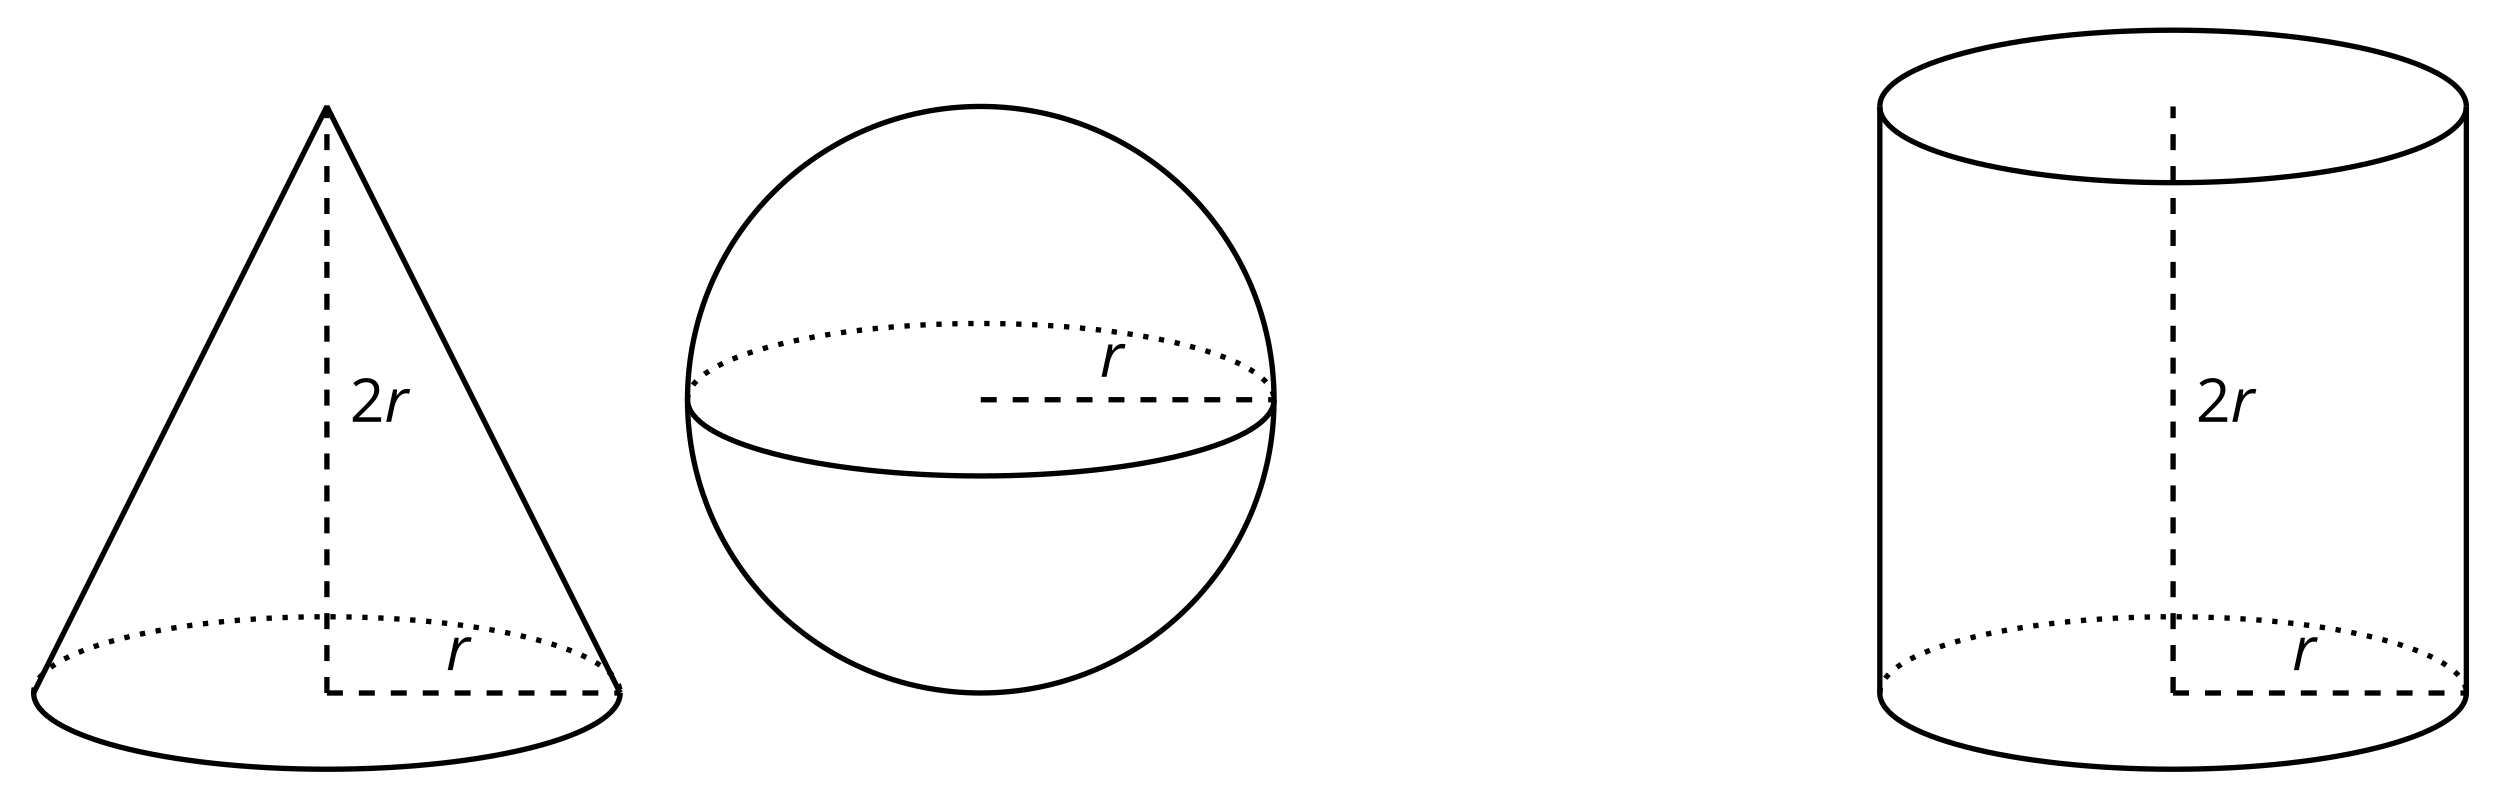 <?xml version='1.0' encoding='UTF-8'?>
<!-- This file was generated by dvisvgm 2.1.3 -->
<svg height='147.6pt' version='1.1' viewBox='-72 -72 468 147.6' width='468pt' xmlns='http://www.w3.org/2000/svg' xmlns:xlink='http://www.w3.org/1999/xlink'>
<defs>
<clipPath id='clip1'>
<path d='M-72.004 75.602V-72H396.004V75.602ZM396.004 -72'/>
</clipPath>
<path d='M4.155 -6.166C3.923 -6.166 3.713 -6.122 3.525 -6.044C3.332 -5.956 3.149 -5.84 2.978 -5.691C2.807 -5.536 2.586 -5.282 2.32 -4.934H2.265L2.387 -6.055H1.619L0.326 0H1.254L1.845 -2.773C1.95 -3.254 2.111 -3.691 2.332 -4.077C2.547 -4.475 2.807 -4.779 3.094 -5C3.392 -5.221 3.702 -5.332 4.039 -5.332C4.232 -5.332 4.425 -5.309 4.619 -5.26L4.818 -6.088C4.63 -6.138 4.409 -6.166 4.155 -6.166Z' id='g4-82'/>
<path d='M5.862 0V-0.851H1.707V-0.895L3.475 -2.624C4.265 -3.392 4.801 -4.022 5.088 -4.525S5.519 -5.53 5.519 -6.044C5.519 -6.702 5.304 -7.221 4.873 -7.613C4.442 -8 3.845 -8.193 3.088 -8.193C2.21 -8.193 1.403 -7.884 0.657 -7.265L1.144 -6.641C1.514 -6.934 1.845 -7.133 2.144 -7.243C2.448 -7.354 2.762 -7.409 3.099 -7.409C3.564 -7.409 3.928 -7.282 4.188 -7.028C4.448 -6.779 4.58 -6.436 4.58 -6.006C4.58 -5.702 4.53 -5.414 4.425 -5.149S4.166 -4.613 3.961 -4.332S3.326 -3.586 2.68 -2.928L0.552 -0.79V0H5.862Z' id='g9-18'/>
</defs>
<g id='page1'>
<path clip-path='url(#clip1)' d='M-65.703 57.727L-10.801 -52.074L44.098 57.727' fill='none' stroke='#000000' stroke-linejoin='bevel' stroke-miterlimit='10.037' stroke-width='1'/>
<path clip-path='url(#clip1)' d='M-65.703 57.727C-65.703 49.844 -41.121 43.453 -10.801 43.453C19.52 43.453 44.098 49.844 44.098 57.727' fill='none' stroke='#000000' stroke-dasharray='0.996,1.993' stroke-linejoin='bevel' stroke-miterlimit='10.037' stroke-width='1'/>
<path clip-path='url(#clip1)' d='M-65.703 57.727C-65.703 65.609 -41.121 72 -10.801 72C19.52 72 44.098 65.609 44.098 57.727' fill='none' stroke='#000000' stroke-linejoin='bevel' stroke-miterlimit='10.037' stroke-width='1'/>
<path clip-path='url(#clip1)' d='M-10.801 57.727H44.098' fill='none' stroke='#000000' stroke-dasharray='2.989,2.989' stroke-linejoin='bevel' stroke-miterlimit='10.037' stroke-width='1'/>
<g transform='matrix(1 0 0 1 -150.516 -18.556)'>
<use x='162' xlink:href='#g4-82' y='72'/>
</g>
<path clip-path='url(#clip1)' d='M-10.801 57.727V-52.074' fill='none' stroke='#000000' stroke-dasharray='2.989,2.989' stroke-linejoin='bevel' stroke-miterlimit='10.037' stroke-width='1'/>
<g transform='matrix(1 0 0 1 -168.518 -65.034)'>
<use x='162' xlink:href='#g9-18' y='72'/>
<use x='168.485' xlink:href='#g4-82' y='72'/>
</g>
<path clip-path='url(#clip1)' d='M166.5 2.828C166.5 -27.496 141.922 -52.074 111.598 -52.074C81.277 -52.074 56.699 -27.496 56.699 2.828C56.699 33.148 81.277 57.727 111.598 57.727C141.922 57.727 166.5 33.148 166.5 2.828Z' fill='none' stroke='#000000' stroke-linejoin='bevel' stroke-miterlimit='10.037' stroke-width='1'/>
<path clip-path='url(#clip1)' d='M56.699 2.828C56.699 -5.055 81.277 -11.445 111.598 -11.445C141.922 -11.445 166.5 -5.055 166.5 2.828' fill='none' stroke='#000000' stroke-dasharray='0.996,1.993' stroke-linejoin='bevel' stroke-miterlimit='10.037' stroke-width='1'/>
<path clip-path='url(#clip1)' d='M56.699 2.828C56.699 10.711 81.277 17.098 111.598 17.098C141.922 17.098 166.5 10.711 166.5 2.828' fill='none' stroke='#000000' stroke-linejoin='bevel' stroke-miterlimit='10.037' stroke-width='1'/>
<path clip-path='url(#clip1)' d='M111.598 2.828H166.5' fill='none' stroke='#000000' stroke-dasharray='2.989,2.989' stroke-linejoin='bevel' stroke-miterlimit='10.037' stroke-width='1'/>
<g transform='matrix(1 0 0 1 -28.115 -73.457)'>
<use x='162' xlink:href='#g4-82' y='72'/>
</g>
<path clip-path='url(#clip1)' d='M279.902 -52.074C279.902 -59.957 304.48 -66.348 334.801 -66.348C365.121 -66.348 389.703 -59.957 389.703 -52.074' fill='none' stroke='#000000' stroke-linejoin='bevel' stroke-miterlimit='10.037' stroke-width='1'/>
<path clip-path='url(#clip1)' d='M279.902 -52.074C279.902 -44.191 304.48 -37.801 334.801 -37.801C365.121 -37.801 389.703 -44.191 389.703 -52.074' fill='none' stroke='#000000' stroke-linejoin='bevel' stroke-miterlimit='10.037' stroke-width='1'/>
<path clip-path='url(#clip1)' d='M279.902 57.727C279.902 49.844 304.48 43.453 334.801 43.453C365.121 43.453 389.703 49.844 389.703 57.727' fill='none' stroke='#000000' stroke-dasharray='0.996,1.993' stroke-linejoin='bevel' stroke-miterlimit='10.037' stroke-width='1'/>
<path clip-path='url(#clip1)' d='M279.902 57.727C279.902 65.609 304.48 72 334.801 72C365.121 72 389.703 65.609 389.703 57.727' fill='none' stroke='#000000' stroke-linejoin='bevel' stroke-miterlimit='10.037' stroke-width='1'/>
<path clip-path='url(#clip1)' d='M279.902 57.727V-52.074' fill='none' stroke='#000000' stroke-linejoin='bevel' stroke-miterlimit='10.037' stroke-width='1'/>
<path clip-path='url(#clip1)' d='M389.703 57.727V-52.074' fill='none' stroke='#000000' stroke-linejoin='bevel' stroke-miterlimit='10.037' stroke-width='1'/>
<path clip-path='url(#clip1)' d='M334.801 57.727H389.703' fill='none' stroke='#000000' stroke-dasharray='2.989,2.989' stroke-linejoin='bevel' stroke-miterlimit='10.037' stroke-width='1'/>
<g transform='matrix(1 0 0 1 195.088 -18.556)'>
<use x='162' xlink:href='#g4-82' y='72'/>
</g>
<path clip-path='url(#clip1)' d='M334.801 57.727V-52.074' fill='none' stroke='#000000' stroke-dasharray='2.989,2.989' stroke-linejoin='bevel' stroke-miterlimit='10.037' stroke-width='1'/>
<g transform='matrix(1 0 0 1 177.085 -65.034)'>
<use x='162' xlink:href='#g9-18' y='72'/>
<use x='168.485' xlink:href='#g4-82' y='72'/>
</g>
</g>
</svg>